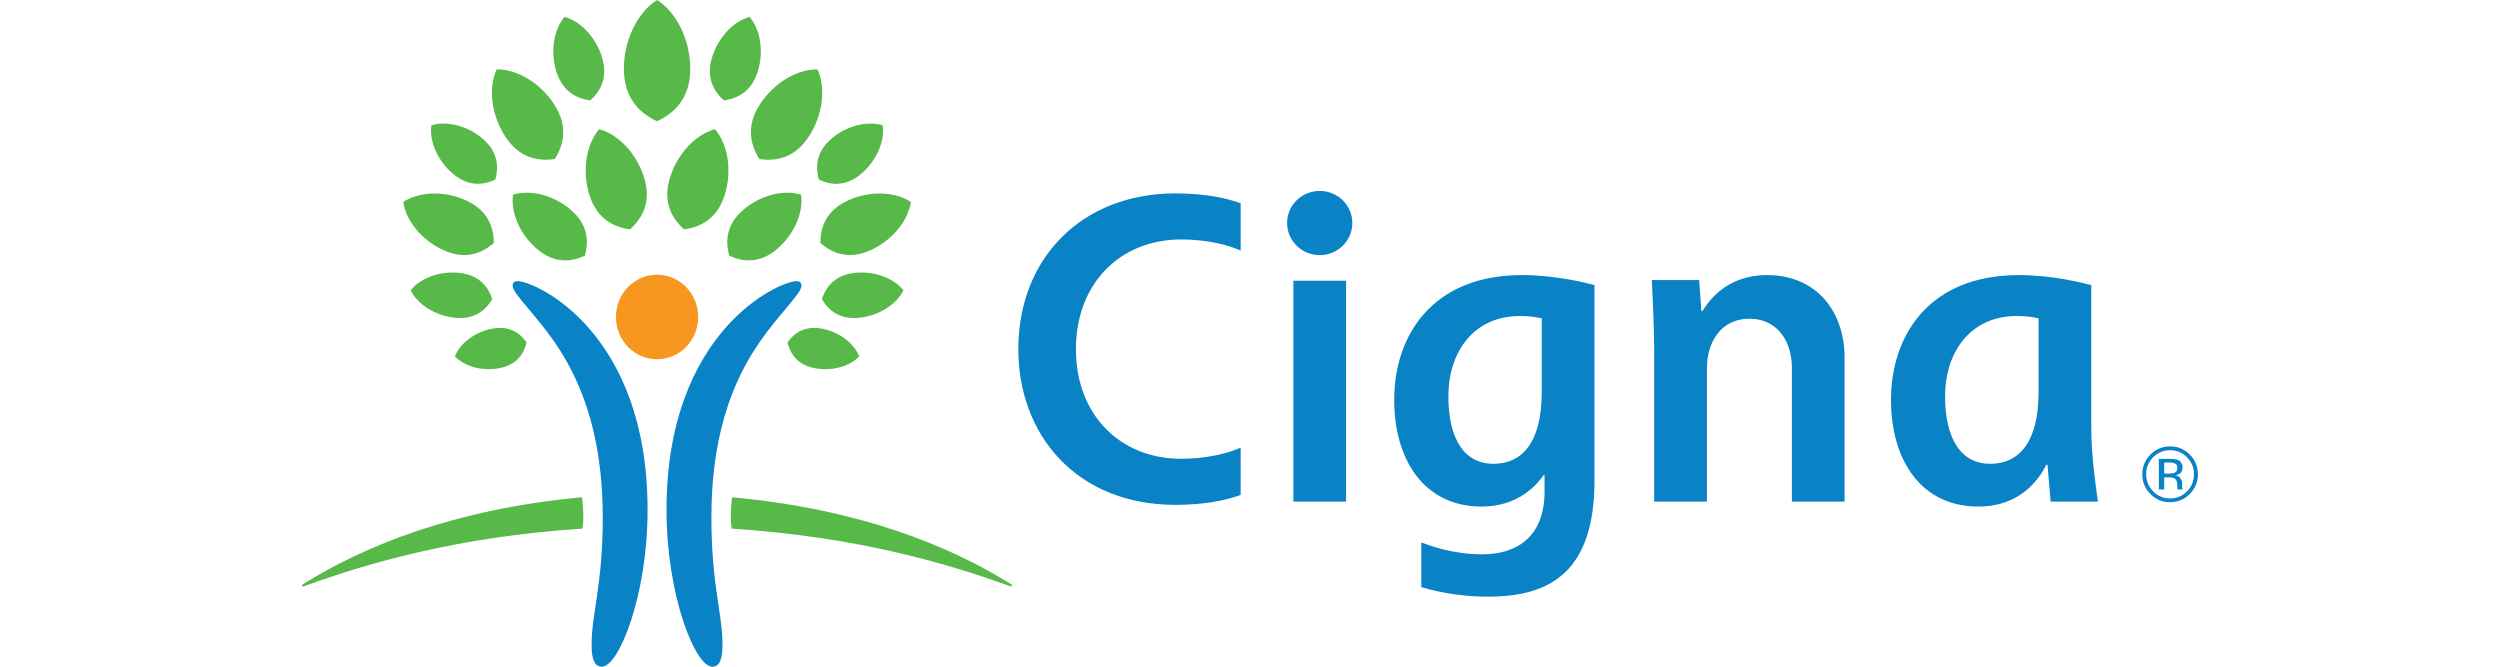 <svg width="120" height="32" viewBox="0 0 120 32" fill="none" xmlns="http://www.w3.org/2000/svg">
<path d="M29.566 15.215C29.566 16.337 30.448 17.245 31.537 17.245C32.63 17.245 33.514 16.337 33.514 15.215C33.514 14.093 32.63 13.186 31.538 13.186C30.448 13.186 29.565 14.093 29.565 15.215" fill="#F8971F"/>
<path d="M21.287 12.007C20.255 11.54 19.482 10.602 19.357 9.694C20.123 9.188 21.333 9.149 22.365 9.617C23.445 10.107 23.698 10.935 23.705 11.663C23.154 12.14 22.368 12.497 21.287 12.007V12.007ZM24.247 6.542C23.582 5.52 23.428 4.225 23.839 3.331C24.823 3.318 25.939 3.987 26.602 5.008C27.295 6.079 27.046 6.974 26.629 7.635C25.855 7.747 24.939 7.613 24.247 6.542ZM25.783 11.957C24.964 11.261 24.504 10.207 24.625 9.345C25.454 9.085 26.568 9.365 27.387 10.059C28.244 10.789 28.258 11.608 28.074 12.274C27.449 12.563 26.64 12.684 25.783 11.956V11.957ZM28.287 9.34C27.935 8.198 28.133 6.935 28.76 6.201C29.691 6.451 30.566 7.384 30.918 8.525C31.287 9.72 30.81 10.497 30.243 11.009C29.485 10.907 28.654 10.535 28.287 9.34ZM23.974 17.671C23.159 17.83 22.299 17.596 21.837 17.105C22.08 16.475 22.793 15.937 23.609 15.778C24.464 15.612 24.966 15.999 25.279 16.434C25.151 16.956 24.832 17.503 23.974 17.671ZM21.82 15.251C20.891 15.15 20.045 14.615 19.712 13.933C20.181 13.339 21.124 12.997 22.053 13.098C23.027 13.204 23.437 13.788 23.63 14.358C23.319 14.875 22.794 15.357 21.82 15.251ZM21.737 8.339C21.008 7.719 20.599 6.783 20.707 6.017C21.443 5.784 22.433 6.034 23.162 6.652C23.923 7.3 23.937 8.028 23.774 8.621C23.216 8.878 22.499 8.985 21.737 8.339ZM26.703 3.426C26.409 2.475 26.576 1.421 27.097 0.81C27.874 1.02 28.604 1.797 28.897 2.747C29.204 3.743 28.806 4.389 28.333 4.818C27.701 4.732 27.011 4.423 26.703 3.426L26.703 3.426ZM14.5 28.099C14.5 28.125 14.517 28.146 14.549 28.146C14.579 28.146 14.634 28.121 14.694 28.1C17.61 27.052 21.916 25.765 27.958 25.373C27.966 25.318 28.001 25.049 28.001 24.841C28.001 24.402 27.95 23.945 27.936 23.869C21.744 24.439 17.471 26.238 14.663 27.967C14.549 28.038 14.5 28.054 14.5 28.099ZM39.374 11.662C39.381 10.935 39.633 10.107 40.713 9.617C41.744 9.149 42.956 9.187 43.721 9.693C43.595 10.602 42.823 11.539 41.792 12.006C40.709 12.497 39.924 12.14 39.374 11.662ZM36.449 7.635C36.034 6.973 35.783 6.078 36.477 5.007C37.139 3.986 38.256 3.317 39.24 3.33C39.65 4.224 39.494 5.519 38.833 6.541C38.14 7.613 37.222 7.747 36.449 7.635ZM35.003 12.273C34.821 11.608 34.834 10.789 35.692 10.059C36.511 9.365 37.624 9.084 38.453 9.345C38.574 10.206 38.114 11.261 37.295 11.956C36.439 12.683 35.628 12.563 35.003 12.273ZM32.835 11.009C32.267 10.497 31.792 9.72 32.16 8.524C32.511 7.384 33.389 6.451 34.319 6.201C34.946 6.935 35.144 8.198 34.792 9.34C34.423 10.535 33.595 10.907 32.834 11.009H32.835ZM37.8 16.435C38.113 16.001 38.614 15.612 39.47 15.778C40.287 15.937 40.998 16.477 41.242 17.105C40.781 17.596 39.92 17.83 39.103 17.672C38.247 17.504 37.926 16.956 37.8 16.435ZM39.449 14.358C39.642 13.789 40.053 13.204 41.026 13.098C41.955 12.997 42.896 13.341 43.366 13.934C43.034 14.615 42.187 15.151 41.259 15.251C40.285 15.357 39.758 14.876 39.449 14.358ZM39.305 8.621C39.141 8.029 39.154 7.301 39.917 6.652C40.645 6.035 41.636 5.784 42.371 6.017C42.479 6.783 42.07 7.72 41.342 8.339C40.58 8.986 39.861 8.88 39.305 8.621ZM34.745 4.819C34.271 4.389 33.875 3.744 34.182 2.747C34.475 1.797 35.205 1.021 35.979 0.811C36.505 1.422 36.669 2.476 36.376 3.426C36.068 4.423 35.377 4.733 34.745 4.819ZM48.415 27.968C45.608 26.238 41.335 24.439 35.142 23.87C35.101 24.192 35.079 24.516 35.077 24.841C35.077 25.049 35.113 25.319 35.12 25.374C41.162 25.766 45.467 27.052 48.385 28.101C48.445 28.122 48.501 28.146 48.528 28.146C48.562 28.146 48.58 28.125 48.58 28.101C48.58 28.055 48.528 28.039 48.415 27.968ZM31.539 5.819C30.737 5.444 29.947 4.749 29.947 3.304C29.947 1.923 30.597 0.596 31.539 0C32.482 0.596 33.132 1.923 33.132 3.303C33.132 4.749 32.343 5.444 31.539 5.819Z" fill="#56B948"/>
<path d="M24.847 13.496C25.679 13.496 31.084 15.887 31.084 24.475C31.084 28.579 29.705 32 28.892 32C28.533 32 28.397 31.641 28.397 30.951C28.397 29.431 28.932 28.085 28.932 24.842C28.932 18.579 26.358 16.053 25.206 14.63C24.865 14.209 24.608 13.936 24.608 13.688C24.608 13.587 24.679 13.496 24.847 13.496ZM38.469 13.688C38.469 13.936 38.212 14.209 37.872 14.63C36.72 16.053 34.147 18.579 34.147 24.84C34.147 28.084 34.679 29.43 34.679 30.951C34.679 31.641 34.543 32 34.185 32C33.371 32 31.992 28.579 31.992 24.475C31.992 15.887 37.398 13.496 38.232 13.496C38.399 13.496 38.469 13.587 38.469 13.688Z" fill="#0982C6"/>
<path d="M61.781 10.704C61.781 11.556 62.48 12.246 63.347 12.246C64.211 12.246 64.912 11.556 64.912 10.704C64.912 9.854 64.211 9.165 63.346 9.165C62.48 9.165 61.78 9.854 61.78 10.704H61.781ZM74.004 18.817C74.004 21.25 73.055 22.263 71.683 22.263C70.298 22.263 69.522 21.085 69.522 19.02C69.522 16.912 70.725 15.169 72.954 15.169C73.413 15.169 73.734 15.215 74.004 15.28V18.817ZM74.138 22.807V23.598C74.138 25.766 72.806 26.608 71.152 26.608C69.666 26.608 68.57 26.159 68.223 26.038V28.183C68.505 28.26 69.712 28.64 71.434 28.64C74.492 28.64 76.536 27.375 76.536 23.04V13.685C76.144 13.586 74.708 13.204 73.055 13.204C68.765 13.204 66.922 16.085 66.922 19.202C66.922 22.068 68.361 24.315 71.116 24.315C72.933 24.315 73.806 23.215 74.091 22.807H74.138ZM59.551 21.484C58.863 21.808 57.761 22.021 56.694 22.021C53.786 22.021 51.644 19.936 51.644 16.759C51.644 13.603 53.771 11.494 56.694 11.494C58.143 11.494 59.174 11.849 59.552 12.029V9.758C58.916 9.522 57.884 9.283 56.425 9.283C51.913 9.283 48.879 12.41 48.879 16.76C48.879 20.871 51.671 24.233 56.426 24.233C57.821 24.233 58.87 24.011 59.551 23.756V21.484ZM97.851 18.817C97.851 21.25 96.901 22.263 95.529 22.263C94.143 22.263 93.363 21.085 93.363 19.02C93.363 16.912 94.572 15.169 96.799 15.169C97.153 15.164 97.506 15.201 97.851 15.28V18.817ZM100.701 24.078C100.619 23.485 100.382 21.922 100.382 20.575V13.685C99.986 13.586 98.55 13.204 96.901 13.204C92.609 13.204 90.768 16.085 90.768 19.202C90.768 22.068 92.202 24.315 94.96 24.315C96.974 24.315 97.876 23.01 98.217 22.314H98.283C98.309 22.644 98.399 23.767 98.429 24.078H100.702H100.701V24.078ZM64.613 13.476H62.082V24.077H64.613V13.476ZM79.401 24.077V16.742C79.401 15.758 79.312 13.872 79.286 13.444H81.56L81.667 14.935H81.714C81.978 14.518 82.829 13.204 84.813 13.204C87.209 13.204 88.54 14.968 88.54 17.167V24.078H86.011V17.668C86.011 16.318 85.262 15.298 83.972 15.298C82.643 15.298 81.934 16.375 81.934 17.668V24.077H79.401ZM104.415 22.256C104.35 22.218 104.245 22.201 104.102 22.201H103.881V22.732H104.115C104.198 22.736 104.282 22.725 104.362 22.7C104.462 22.66 104.513 22.584 104.513 22.47C104.513 22.363 104.481 22.292 104.415 22.255V22.256ZM104.136 22.025C104.318 22.025 104.452 22.042 104.536 22.076C104.689 22.142 104.764 22.264 104.764 22.448C104.764 22.58 104.716 22.679 104.621 22.739C104.556 22.777 104.484 22.801 104.41 22.81C104.51 22.82 104.602 22.873 104.662 22.955C104.711 23.021 104.738 23.1 104.741 23.182V23.289C104.741 23.324 104.741 23.36 104.744 23.398C104.744 23.425 104.749 23.451 104.757 23.476L104.765 23.493H104.524L104.521 23.478C104.52 23.474 104.517 23.468 104.517 23.462L104.512 23.415V23.299C104.512 23.13 104.465 23.017 104.374 22.962C104.318 22.933 104.222 22.914 104.086 22.914H103.882V23.493H103.624V22.025H104.137H104.136ZM103.349 21.95C103.242 22.056 103.156 22.183 103.099 22.322C103.042 22.462 103.014 22.612 103.016 22.764C103.016 23.084 103.127 23.359 103.349 23.584C103.561 23.806 103.856 23.929 104.163 23.924C104.481 23.924 104.753 23.811 104.977 23.584C105.198 23.36 105.31 23.084 105.31 22.765C105.31 22.446 105.198 22.174 104.977 21.95C104.871 21.84 104.745 21.754 104.605 21.695C104.465 21.637 104.314 21.608 104.163 21.61C104.011 21.608 103.861 21.637 103.721 21.695C103.581 21.753 103.455 21.84 103.35 21.95H103.349V21.95ZM105.108 23.712C104.986 23.839 104.839 23.94 104.676 24.007C104.514 24.075 104.339 24.108 104.163 24.106C103.987 24.109 103.812 24.075 103.65 24.008C103.487 23.94 103.341 23.839 103.219 23.712C103.093 23.589 102.994 23.441 102.927 23.278C102.86 23.114 102.827 22.939 102.83 22.763C102.83 22.394 102.962 22.079 103.221 21.818C103.343 21.692 103.49 21.592 103.652 21.525C103.814 21.458 103.988 21.424 104.163 21.427C104.339 21.424 104.513 21.457 104.676 21.524C104.838 21.592 104.985 21.692 105.108 21.818C105.369 22.077 105.5 22.393 105.5 22.762C105.503 22.939 105.469 23.115 105.402 23.278C105.334 23.441 105.234 23.589 105.108 23.712Z" fill="#0982C6"/>
</svg>
